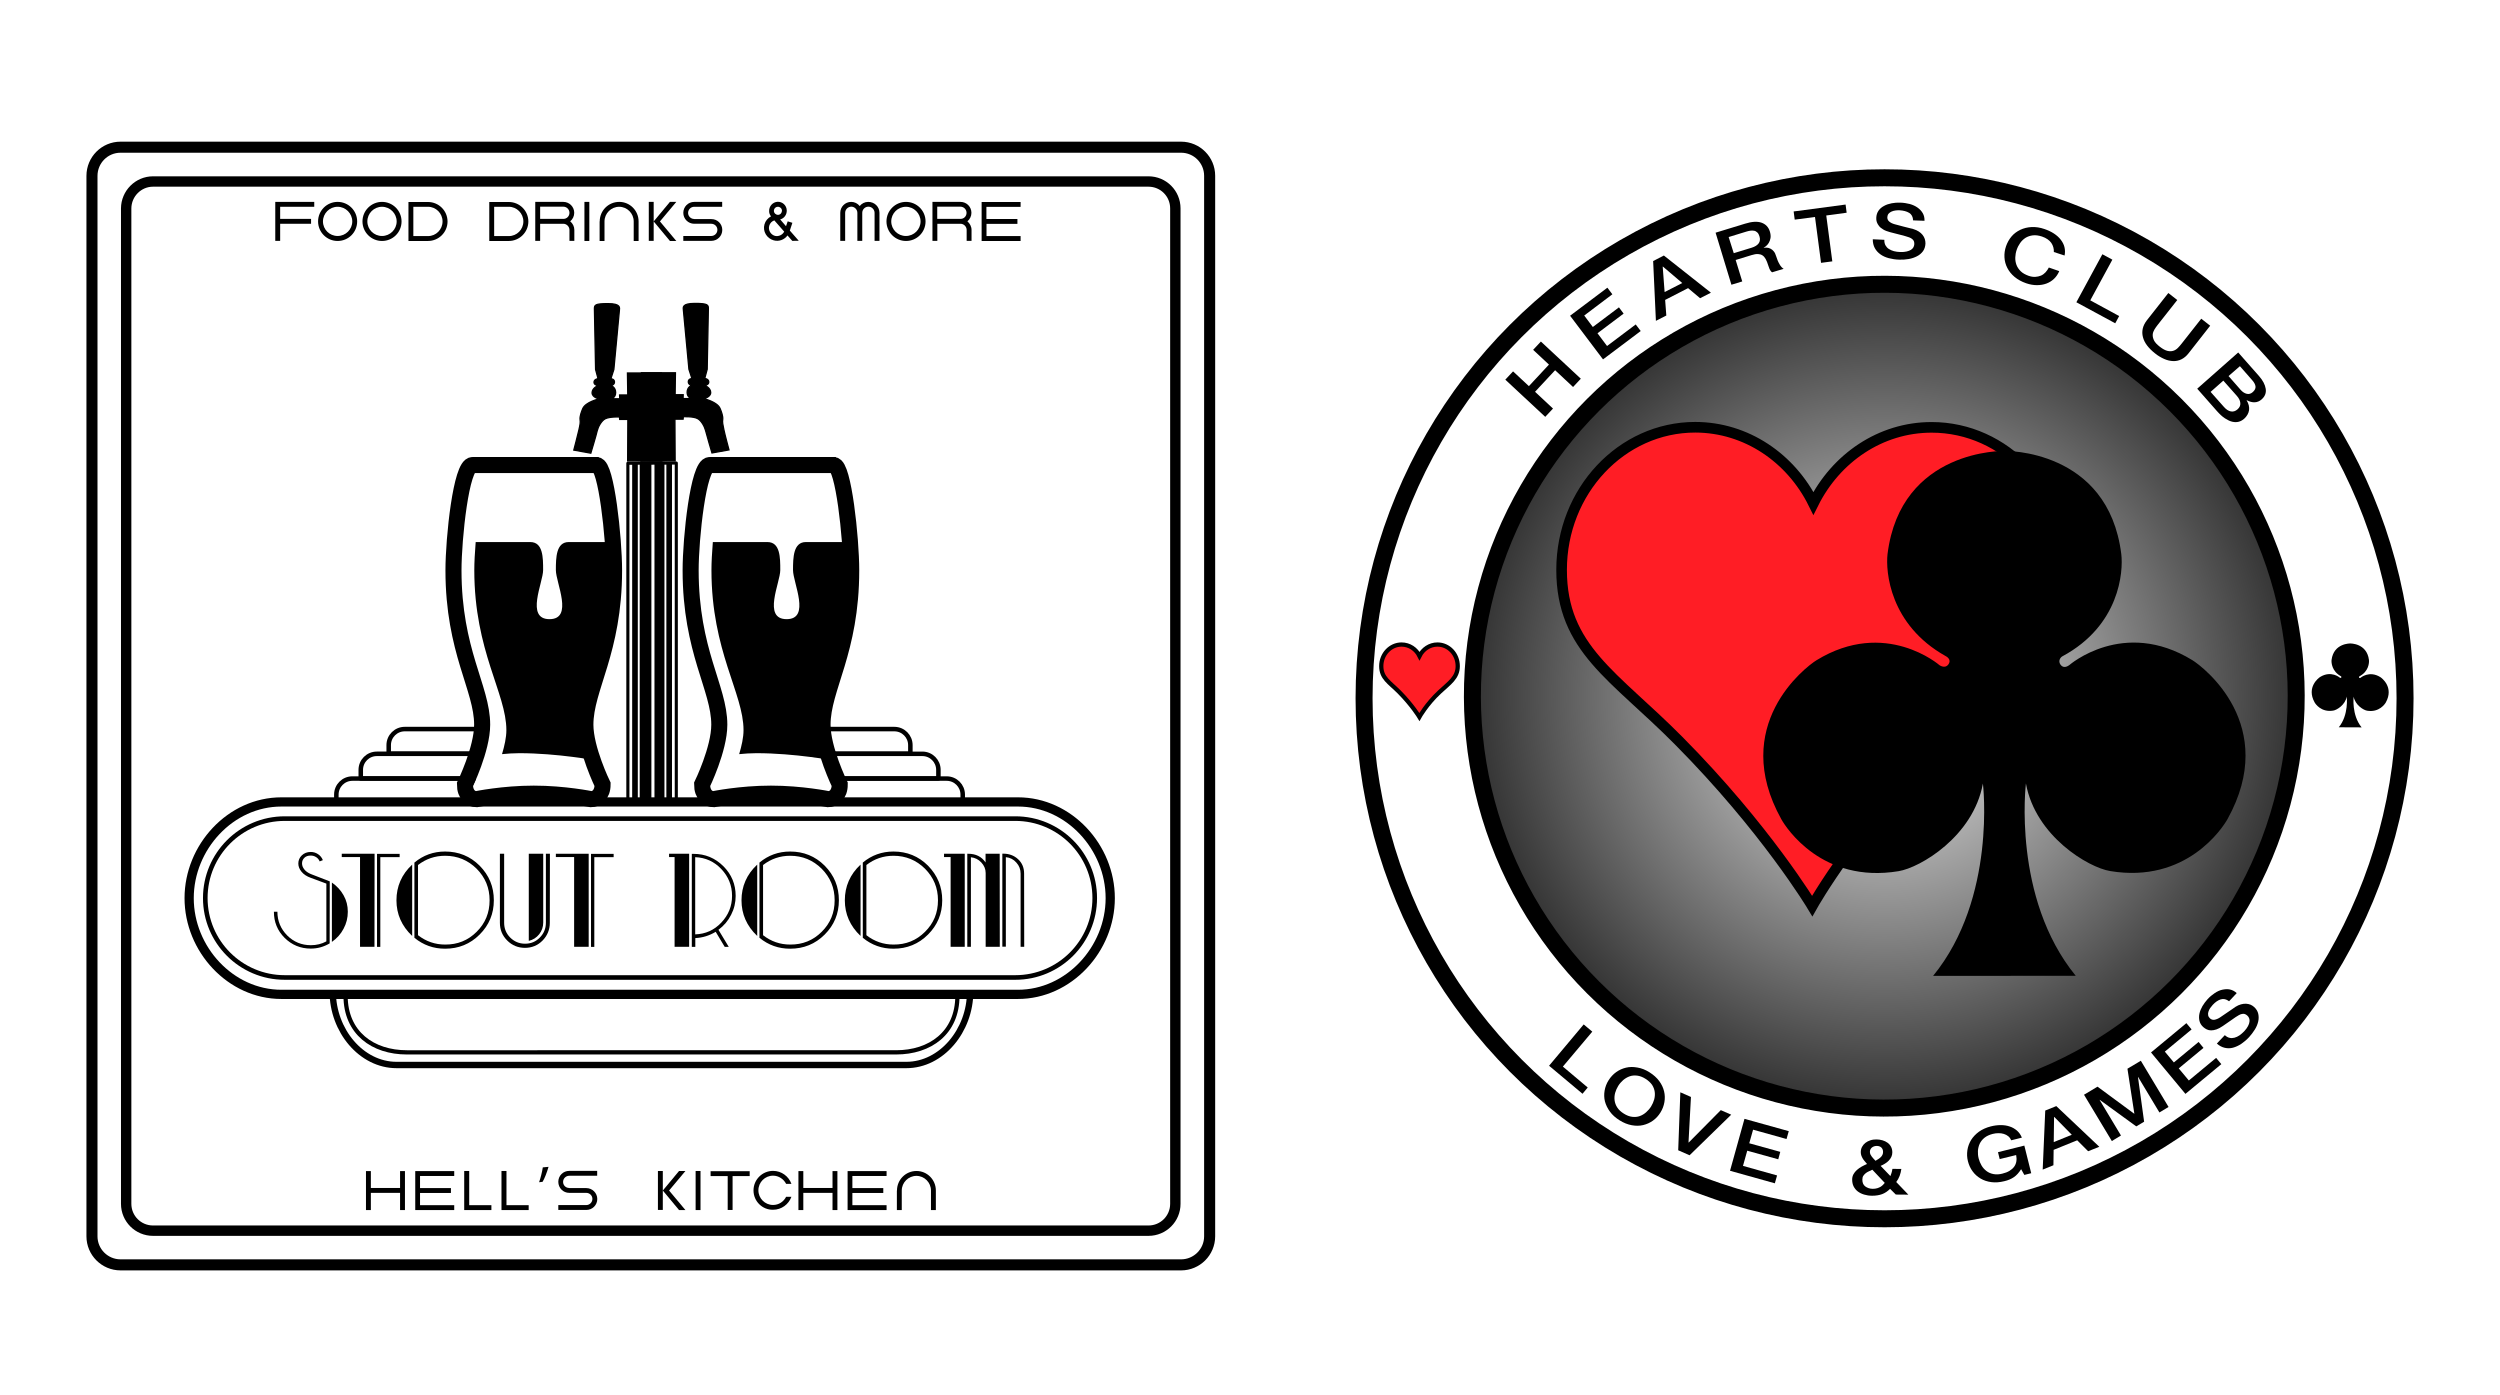 <?xml version="1.0" encoding="UTF-8"?>
<!-- Generator: Adobe Illustrator 28.1.0, SVG Export Plug-In . SVG Version: 6.00 Build 0)  -->
<svg xmlns="http://www.w3.org/2000/svg" xmlns:xlink="http://www.w3.org/1999/xlink" version="1.1" id="Layer_1" x="0px" y="0px" viewBox="0 0 2354 1314" style="enable-background:new 0 0 2354 1314;" xml:space="preserve">
<style type="text/css">
	.st0{fill:#FFFFFF;}
	.st1{fill:#FFFFFF;stroke:#000000;stroke-width:10.41;stroke-miterlimit:10;}
	.st2{fill:#FFFFFF;stroke:#000000;stroke-width:9.77;stroke-miterlimit:10;}
	.st3{fill:#FFFFFF;stroke:#000000;stroke-width:6;stroke-miterlimit:10;}
	.st4{fill:#FFFFFF;stroke:#000000;stroke-width:4;stroke-miterlimit:10;}
	.st5{fill:#FFFFFF;stroke:#000000;stroke-width:8.68;stroke-miterlimit:10;}
	.st6{fill:none;stroke:#000000;stroke-width:4.34;stroke-miterlimit:10;}
	.st7{fill:none;}
	.st8{fill:none;stroke:#000000;stroke-width:15.12;stroke-miterlimit:10;}
	.st9{fill:none;stroke:#000000;stroke-width:2.93;stroke-linecap:round;stroke-linejoin:round;}
	.st10{stroke:#000000;stroke-width:2.3;stroke-linecap:round;stroke-linejoin:round;}
	.st11{fill:none;stroke:#000000;stroke-width:4.25;stroke-linecap:round;stroke-linejoin:round;}
	.st12{fill-rule:evenodd;clip-rule:evenodd;stroke:#000000;stroke-width:1.23;stroke-miterlimit:10;}
	.st13{fill:none;stroke:#000000;stroke-width:16;}
	.st14{fill:url(#SVGID_1_);}
	.st15{fill:none;stroke:#000000;stroke-width:16;stroke-miterlimit:10;}
	.st16{fill:#FF1D25;stroke:#000000;stroke-width:10;stroke-miterlimit:10;}
	.st17{fill:#FF1D25;stroke:#000000;stroke-width:4;stroke-miterlimit:10;}
</style>
<g id="BG">
	<rect class="st0" width="2354" height="1314"></rect>
</g>
<g id="Layer_1_00000022550661221225046740000017727021699842801036_">
	<path class="st1" d="M113.5,138.6h998.6c14.9,0,26.9,12.1,26.9,26.9v998.6c0,14.9-12.1,26.9-26.9,26.9H113.5   c-14.9,0-26.9-12.1-26.9-26.9V165.6C86.6,150.7,98.6,138.6,113.5,138.6z"></path>
	<path class="st2" d="M144.1,170.9h937.3c14,0,25.3,11.3,25.3,25.3v937.3c0,14-11.3,25.3-25.3,25.3H144.1c-14,0-25.3-11.3-25.3-25.3   V196.2C118.9,182.3,130.2,170.9,144.1,170.9z"></path>
</g>
<g id="Title_copy">
	<g>
		<path d="M451.1,967.1v15.2h-3.8v-15.2c0-6.3-5.1-11.4-11.4-11.4s-11.4,5.1-11.4,11.4v15.2h-3.8v-15.2h0.1    c0-8.4,6.8-15.2,15.2-15.2S451.1,958.7,451.1,967.1L451.1,967.1z"></path>
		<path d="M486.9,982.3h-30.4v-30.4h30.4v3.8h-26.6v9.4h24.1v3.8h-24.1v9.5h26.6L486.9,982.3L486.9,982.3z"></path>
		<path d="M519.9,951.9h3.8l-5.5,30.4H514l-5.6-26.5l-5.5,26.5h-4.1l-5.6-30.4h3.8l3.9,21.3l4.9-21.3h5.1l5.1,21.4L519.9,951.9    L519.9,951.9z"></path>
		<path d="M571.7,951.9h5l-13.3,15.9v14.5h-3.8v-14.5l-13.3-15.9h5l10.2,12.2L571.7,951.9L571.7,951.9z"></path>
		<path d="M576.3,967.1c0-8.4,6.8-15.2,15.2-15.2c8.3,0,15.2,6.8,15.2,15.2s-6.8,15.2-15.2,15.2S576.3,975.5,576.3,967.1z     M580.1,967.1c0,6.2,5.1,11.4,11.4,11.4s11.4-5.1,11.4-11.4s-5.1-11.4-11.4-11.4S580.1,960.8,580.1,967.1z"></path>
		<path d="M642.5,973.7v8.6h-3.8v-8.6c0-2.6-2.1-4.8-4.8-4.8h-18v13.3h-3.8v-30.4h21.8c4.7,0,8.6,3.8,8.6,8.6c0,2.6-1.2,5.1-3.1,6.6    C641.2,968.7,642.5,971.1,642.5,973.7L642.5,973.7z M638.7,960.5c0-2.7-2.1-4.8-4.8-4.8h-18v9.5h18    C636.5,965.2,638.7,963.1,638.7,960.5z"></path>
		<path d="M652.9,951.9v30.4h-3.8v-30.4H652.9z M652.9,967.1l12.7-15.2h5l-12.7,15.2l12.7,15.2h-5L652.9,967.1z"></path>
		<path d="M693.2,967.1c0-8.4,6.8-15.2,15.2-15.2c6.6,0,12.2,4.2,14.3,10.1h-4.1c-1.9-3.7-5.8-6.3-10.2-6.3    c-6.3,0-11.4,5.1-11.4,11.4s5.1,11.4,11.4,11.4c4.4,0,8.3-2.6,10.2-6.3h4.1c-2.1,5.9-7.7,10.1-14.3,10.1    C700,982.2,693.2,975.5,693.2,967.1z"></path>
		<path d="M728.1,951.9h3.8v30.4h-3.8V951.9z"></path>
		<path d="M737.4,952.1h30.4v3.8h-13.3v26.4h-3.8v-26.4h-13.3L737.4,952.1L737.4,952.1z"></path>
		<path d="M796.1,951.9h5l-13.3,15.9v14.5h-3.8v-14.5l-13.3-15.9h5l10.2,12.2L796.1,951.9L796.1,951.9z"></path>
	</g>
	<path id="BannerRim" class="st3" d="M913.5,933.7c0,36.6-26.9,69.1-60.1,69.1h-480c-33.2,0-60.1-32.5-60.1-69.1"></path>
	<path id="BannerRim-2" class="st4" d="M901.5,937.6c0,35.1-25.8,53.3-57.7,53.3H383.1c-31.9,0-57.7-18.2-57.7-53.3"></path>
</g>
<g id="Title">
	<path id="BannerRim-3" class="st5" d="M958.4,936.3H265c-48,0-86.9-42.6-86.9-90.6s38.9-90.6,86.9-90.6h693.5   c48,0,86.9,42.6,86.9,90.6S1006.4,936.3,958.4,936.3z"></path>
	<path id="Banner" class="st6" d="M956,920.4H268.1c-41.3,0-74.8-33.5-74.8-74.8s33.5-74.8,74.8-74.8H956   c41.3,0,74.8,33.5,74.8,74.8S997.3,920.4,956,920.4z"></path>
	<g>
		<path d="M310.4,888.3c-5.6,3.3-11.5,4.9-17.8,4.9c-9.6,0-17.8-3.4-24.6-10.1c-6.8-6.8-10.1-15-10.1-24.6h3.3    c0,8.7,3.1,16.1,9.2,22.3c6.1,6.1,13.6,9.2,22.3,9.2c5.4,0,10.2-1.2,14.6-3.6V832l-14.6-5.4c-3.9-1.4-6.8-3.3-8.8-5.8    c-2-2.4-3-5-3-7.7c0-3,1.1-5.6,3.3-7.7c2.2-2.1,5-3.2,8.4-3.2c2.5,0,4.8,0.7,6.9,2.1c2.1,1.4,3.6,3.3,4.5,5.6l-3,1.2    c-0.7-1.7-1.8-3.1-3.3-4c-1.5-1-3.2-1.5-5.1-1.5c-2.6,0-4.6,0.7-6,2.1c-1.4,1.4-2.2,3.1-2.2,5.2c0,2.1,0.7,3.9,2.2,5.8    c1.4,1.8,3.5,3.2,6.1,4.3l17.8,6.9L310.4,888.3L310.4,888.3z M327.5,858.5c0,5.7-1.3,11-4,16c-2.6,5-6.3,9.1-11,12.4V831    c4.7,3.3,8.4,7.3,11,12C326.2,847.7,327.5,852.9,327.5,858.5z"></path>
		<path d="M352.6,891.5H339v-84.5h-17.2v-3.1h30.9L352.6,891.5L352.6,891.5z M376.3,807.1h-18.2v84.5h-3.1v-87.6h21.3L376.3,807.1    L376.3,807.1z"></path>
		<path d="M388.1,881.3c-9.9-9.4-14.8-20.6-14.8-33.6s4.9-24.4,14.8-33.6V881.3L388.1,881.3z M465,847.7c0,12.7-4.5,23.4-13.4,32.3    c-8.9,8.9-19.8,13.3-32.5,13.3c-10.9,0-20.5-3.4-28.9-10.3v-70.8c8.3-6.9,17.9-10.4,28.9-10.4c12.7,0,23.6,4.4,32.5,13.3    C460.6,824.2,465,835,465,847.7L465,847.7z M448.8,877.4c8.2-8.1,12.2-18,12.2-29.7s-4.1-21.5-12.2-29.7    c-8.2-8.1-18.1-12.2-29.7-12.2c-9.5,0-18,2.9-25.5,8.7v66.1c7.6,5.9,16.1,8.8,25.5,8.8C430.8,889.5,440.7,885.5,448.8,877.4    L448.8,877.4z"></path>
		<path d="M517.7,868.9c0,6.5-2.3,12.1-6.8,16.7c-4.5,4.6-10.1,6.9-16.6,6.9c-6.5,0-12.1-2.3-16.7-6.9c-4.6-4.6-6.9-10.1-6.9-16.7    v-65h4v65c0,5.4,1.9,10.1,5.7,13.9c3.8,3.8,8.5,5.8,14,5.8c5.5,0,10.1-1.9,13.9-5.8c3.8-3.8,5.7-8.5,5.7-13.9v-65h3.8L517.7,868.9    L517.7,868.9z M511.5,868.7c0,4.1-1.3,7.8-3.8,11c-2.6,3.2-5.8,5.3-9.8,6.2v-82h13.6L511.5,868.7L511.5,868.7z"></path>
		<path d="M554.2,891.5h-13.6v-84.5h-17.2v-3.1h30.9V891.5z M577.8,807.1h-18.2v84.5h-3.1v-87.6h21.3L577.8,807.1L577.8,807.1z"></path>
		<path d="M648.9,891.5h-13.7v-84.5H630v-3.1h18.9L648.9,891.5L648.9,891.5z M692.7,843.6c0,6.3-1.4,12.2-4.3,17.8    c-2.8,5.6-6.8,10.3-11.9,14.1l9.7,16.1h-3.8l-8.5-14.2c-6,3.6-12.4,5.6-19.2,5.9v8.3h-3.3v-87.6h1.6c11,0,20.3,3.9,28.1,11.6    C688.8,823.3,692.7,832.6,692.7,843.6L692.7,843.6z M679.2,868.7c6.7-7.1,10.1-15.5,10.1-25.2s-3.4-18.1-10.1-25.2    c-6.7-7.1-14.9-10.8-24.6-11.2v72.7C664.3,879.5,672.5,875.8,679.2,868.7L679.2,868.7z"></path>
		<path d="M713,881.3c-9.9-9.4-14.8-20.6-14.8-33.6s4.9-24.4,14.8-33.6V881.3L713,881.3z M789.9,847.7c0,12.7-4.5,23.4-13.4,32.3    c-8.9,8.9-19.8,13.3-32.5,13.3c-10.9,0-20.5-3.4-28.9-10.3v-70.8c8.3-6.9,17.9-10.4,28.9-10.4c12.7,0,23.6,4.4,32.5,13.3    C785.5,824.2,789.9,835,789.9,847.7L789.9,847.7z M773.7,877.4c8.2-8.1,12.2-18,12.2-29.7s-4.1-21.5-12.2-29.7    c-8.2-8.1-18.1-12.2-29.7-12.2c-9.5,0-18,2.9-25.5,8.7v66.1c7.6,5.9,16.1,8.8,25.5,8.8C755.7,889.5,765.6,885.5,773.7,877.4    L773.7,877.4z"></path>
		<path d="M810.3,881.3c-9.9-9.4-14.8-20.6-14.8-33.6s4.9-24.4,14.8-33.6V881.3L810.3,881.3z M887.2,847.7    c0,12.7-4.5,23.4-13.4,32.3c-8.9,8.9-19.8,13.3-32.5,13.3c-10.9,0-20.5-3.4-28.9-10.3v-70.8c8.3-6.9,17.9-10.4,28.9-10.4    c12.7,0,23.6,4.4,32.5,13.3C882.7,824.2,887.2,835,887.2,847.7L887.2,847.7z M871,877.4c8.2-8.1,12.2-18,12.2-29.7    s-4.1-21.5-12.2-29.7c-8.2-8.1-18.1-12.2-29.7-12.2c-9.5,0-18,2.9-25.5,8.7v66.1c7.6,5.9,16.1,8.8,25.5,8.8    C853,889.5,862.9,885.5,871,877.4L871,877.4z"></path>
		<path d="M908.4,891.5h-13.3v-84.5h-6.2v-3.1h19.5L908.4,891.5L908.4,891.5z M941.4,891.5h-13.3V822c0-3.7-1.4-7-4.1-9.9    c-2.7-2.9-6-4.5-9.8-4.9v84.3h-3.4v-87.6h0.8c7.2,0,12.7,2.7,16.4,8.2v-8.2h13.3L941.4,891.5L941.4,891.5z M964.4,891.5h-3.4    v-68.9c0-4-1.3-7.4-4-10.4c-2.6-3-5.9-4.7-9.9-5.1v84.3h-3.3v-87.6h0.8c5.5,0,10.2,1.7,14,5.2c3.8,3.5,5.7,8,5.7,13.5L964.4,891.5    L964.4,891.5z"></path>
	</g>
</g>
<g id="Layer_9_copy">
	<rect x="580.6" y="288.1" class="st7" width="397.6" height="397.6"></rect>
	<path class="st8" d="M787.1,437.9H668.2c-10.6,0-17.9,68.6-17.9,99.1c0,76.4,27,110.7,27,145.4c0,23-16.2,56.2-16.2,56.2   c0,10.1,6,13.9,10.8,13.9c0,0,25.3-5.2,54-5.2s54,5.2,54,5.2c4.8,0,10.8-3.9,10.8-13.9c0,0-16.2-33.2-16.2-56.2   c0-34.7,27-69,27-145.4c0-30.4-7.4-99-16.2-99L787.1,437.9L787.1,437.9z"></path>
	<path d="M807.2,536.9c0-7.2-0.5-16.5-1.3-26.5h-47.1c-11.8,0-12.1,14.5-12.1,26.4s16.9,46.2-6,46.2c-23,0-6-34.5-6-46.2   s0-26.4-12.1-26.4h-51.4c-0.8,10-1.3,19.3-1.3,26.5c0,76.4,30.2,115.8,30.2,150.6c0,7-1.8,14.9-4.1,22.6c5.1-0.5,10.5-0.9,16.2-0.9   c36.3,0,72.7,6.9,72.7,6.9c-4.1-10.6-7.9-23.3-7.9-33.8C776.9,647.6,807.2,613.3,807.2,536.9L807.2,536.9z"></path>
</g>
<g id="Layer_9_copy_2">
	<rect x="578.2" y="357.6" class="st7" width="314.5" height="314.5"></rect>
	<path class="st8" d="M563.8,437.9H444.9c-10.6,0-17.9,68.6-17.9,99.1c0,76.4,27,110.7,27,145.4c0,23-16.2,56.2-16.2,56.2   c0,10.1,6,13.9,10.8,13.9c0,0,25.3-5.2,54-5.2c28.7,0,54,5.2,54,5.2c4.8,0,10.8-3.9,10.8-13.9c0,0-16.2-33.2-16.2-56.2   c0-34.7,27-69,27-145.4c0-30.4-7.4-99-16.2-99L563.8,437.9L563.8,437.9z"></path>
	<path d="M583.9,536.9c0-7.2-0.5-16.5-1.3-26.5h-47.1c-11.8,0-12.1,14.5-12.1,26.4s16.9,46.2-6,46.2s-6-34.5-6-46.2   s0-26.4-12.1-26.4h-51.4c-0.8,10-1.3,19.3-1.3,26.5c0,76.4,30.2,115.8,30.2,150.6c0,7-1.8,14.9-4.1,22.6c5.1-0.5,10.5-0.9,16.2-0.9   c36.3,0,72.7,6.9,72.7,6.9c-4.1-10.6-7.9-23.3-7.9-33.8C553.6,647.6,583.9,613.3,583.9,536.9L583.9,536.9z"></path>
</g>
<g id="Building_copy_2">
	<g>
		<polygon class="st9" points="591.2,436.2 591.2,756.2 636.8,756.2 636.8,436   "></polygon>
		<rect x="596.4" y="436.9" class="st10" width="3" height="318.2"></rect>
		<rect x="603.5" y="436.9" class="st10" width="8.7" height="318.2"></rect>
		<rect x="617.4" y="436.9" class="st10" width="7.1" height="318.2"></rect>
		<rect x="628.6" y="436.9" class="st10" width="3" height="318.2"></rect>
	</g>
	<path class="st11" d="M331.8,733.1c-8.3,0-15.1,6.7-15.1,15.1v8.1h118.9l10.4-23.2H331.8z"></path>
	<path class="st11" d="M786.7,733.1l0.9,23.2h118.9v-8.1c0-8.3-6.7-15.1-15.1-15.1H786.7z"></path>
	<path class="st11" d="M354.8,709.8c-8.3,0-15.1,6.7-15.1,15.1v8.1h106.3v-23.2H354.8z"></path>
	<path class="st11" d="M781.5,709.8l7.8,23.2h94.3v-8.1c0-8.3-6.7-15.1-15.1-15.1H781.5z"></path>
	<path class="st11" d="M381.1,686.5c-8.3,0-15.1,6.7-15.1,15.1v8.1h81.7l6.9-23.2L381.1,686.5L381.1,686.5z"></path>
	<path class="st11" d="M776.3,686.5l5.2,23.2h75.7v-8.1c0-8.3-6.7-15.1-15.1-15.1L776.3,686.5L776.3,686.5z"></path>
	<g>
		<path class="st12" d="M623.4,351.2h-32.6l0.3,20.7h-7.7l0.1,3.6h-8c0,0,4.2-0.8,4.2-5.9c0-5-4.3-6.6-4.3-6.6s3.2-0.5,3.2-3.3    c0-2.9-3.4-3.1-3.4-3.1l2.8-8.7c0,0,5-53.1,5.2-55.6c0.2-2.5,1.6-6.4-10.8-6.4s-12.7,1.4-12.7,5c0,3.5,1.1,57,1.1,57l2.3,8.6    c0,0-3.8,0.6-3.8,3.4s3.8,3.1,3.8,3.1s-5.6,2.4-5.6,6.8s6.5,5.8,6.5,5.8s-12.6,2.9-15.3,9.2c-1.3,3-2.9,7.5-2.5,10.3    c0.4,2.8,0,4.8-1.1,9.7c-1.1,4.9-4.8,19-4.8,19l16,2.9c0,0,5.2-17.2,6-21c0.9-3.8,4-9.6,7.6-11.4c4.2-2.1,13.4-1.7,13.4-1.7    l0.2,2.3h7.7L591,434l32.8,0.2"></path>
		<path class="st12" d="M602.9,434.2l32.8-0.2l-0.2-39.3h7.7l0.2-2.3c0,0,9.2-0.5,13.4,1.7c3.6,1.8,6.7,7.7,7.6,11.4    c0.9,3.8,6,21,6,21l16-2.9c0,0-3.8-14.1-4.8-19s-1.5-6.9-1.1-9.7c0.4-2.8-1.2-7.3-2.5-10.3c-2.7-6.3-15.3-9.2-15.3-9.2    s6.5-1.4,6.5-5.8s-5.6-6.8-5.6-6.8s3.8-0.2,3.8-3.1s-3.8-3.4-3.8-3.4l2.3-8.6c0,0,1.1-53.5,1.1-57c0-3.5-0.3-5-12.7-5    c-12.4,0-11,3.9-10.8,6.4c0.2,2.5,5.2,55.6,5.2,55.6l2.8,8.7c0,0-3.4,0.2-3.4,3.1s3.2,3.3,3.2,3.3s-4.3,1.6-4.3,6.6    c0,5,4.2,5.9,4.2,5.9h-8l0.1-3.6h-7.6l0.3-20.7h-32.6"></path>
	</g>
</g>
<g id="Layer_15">
	<g>
		<path d="M263.8,194.7v11.4h29.1v4.6h-29.1v16.1h-4.6v-36.7h36.7v4.6L263.8,194.7L263.8,194.7z"></path>
		<path d="M299.5,208.5c0-10.2,8.3-18.4,18.4-18.4s18.4,8.2,18.4,18.4s-8.2,18.4-18.4,18.4S299.5,218.6,299.5,208.5L299.5,208.5z     M304.1,208.5c0,7.6,6.2,13.7,13.8,13.7c7.6,0,13.8-6.2,13.8-13.7s-6.2-13.8-13.8-13.8C310.3,194.7,304.1,200.9,304.1,208.5z"></path>
		<path d="M341.3,208.5c0-10.2,8.3-18.4,18.4-18.4c10.1,0,18.4,8.2,18.4,18.4s-8.2,18.4-18.4,18.4    C349.5,226.9,341.3,218.6,341.3,208.5L341.3,208.5z M345.9,208.5c0,7.6,6.2,13.7,13.8,13.7c7.6,0,13.8-6.2,13.8-13.7    s-6.2-13.8-13.8-13.8C352.1,194.7,345.9,200.9,345.9,208.5z"></path>
		<path d="M403,226.9h-18.4v-36.7H403c10.1,0,18.4,8.2,18.4,18.4C421.4,218.6,413.2,226.9,403,226.9z M389.2,222.3H403    c7.6,0,13.7-6.2,13.7-13.8s-6.2-13.8-13.7-13.8h-13.8V222.3z"></path>
		<path d="M479.1,226.9h-18.4v-36.7h18.4c10.1,0,18.4,8.2,18.4,18.4C497.5,218.6,489.2,226.9,479.1,226.9z M465.3,222.3h13.8    c7.6,0,13.7-6.2,13.7-13.8s-6.2-13.8-13.7-13.8h-13.8V222.3z"></path>
		<path d="M540.8,216.5v10.3h-4.6v-10.3c0-3.1-2.6-5.8-5.8-5.8h-21.8v16.1H504v-36.7h26.4c5.7,0,10.3,4.6,10.3,10.3    c0,3.2-1.5,6.1-3.8,8C539.3,210.4,540.8,213.3,540.8,216.5L540.8,216.5z M536.2,200.4c0-3.2-2.6-5.8-5.8-5.8h-21.8v11.5h21.8    C533.6,206.2,536.2,203.6,536.2,200.4z"></path>
		<path d="M550.3,190.1h4.6v36.8h-4.6V190.1z"></path>
		<path d="M601.3,208.5v18.4h-4.6v-18.4c0-7.6-6.2-13.8-13.7-13.8s-13.8,6.2-13.8,13.8v18.4h-4.6v-18.4h0.1    c0-10.2,8.2-18.4,18.4-18.4C593.1,190.1,601.3,198.3,601.3,208.5L601.3,208.5z"></path>
		<path d="M615.5,190.1v36.7h-4.6v-36.7L615.5,190.1L615.5,190.1z M615.5,208.5l15.3-18.4h6l-15.4,18.4l15.4,18.4h-6L615.5,208.5    L615.5,208.5z"></path>
		<path d="M680.1,216.5c0,5.7-4.6,10.3-10.4,10.3h-26.3v-4.6h26.3c3.2,0,5.8-2.6,5.8-5.8s-2.6-5.7-5.8-5.7h-16    c-5.7,0-10.3-4.6-10.3-10.3s4.6-10.3,10.3-10.3H680v4.6h-26.3c-3.2,0-5.8,2.6-5.8,5.8c0,3.1,2.6,5.7,5.8,5.7v0.1h16    C675.5,206.2,680.1,210.8,680.1,216.5L680.1,216.5z"></path>
		<path d="M746,226.8l-4.5-5.1c-2.9,4-8,6-13,4.6c-6.6-1.8-10.5-8.6-8.7-15c0.9-3.3,3.2-6,6.2-7.6c-1.1-1.3-1.8-2.9-1.8-4.8    c-0.2-4.6,3.3-8.6,7.9-8.9c4.6-0.2,8.5,3.3,8.7,8c0.2,4.1-2.5,7.7-6.2,8.6l5.5,6.4l1.6-4.6l4.4,1.4l-2.4,7.3l8.4,9.6L746,226.8    L746,226.8z M738.4,218.1l-9.3-10.6c-2.3,0.8-4.1,2.6-4.8,5.1c-1.1,4.1,1.3,8.3,5.4,9.5C733.2,222.9,736.8,221.2,738.4,218.1    L738.4,218.1z M728.7,198.7c0.1,2.1,2,3.7,4,3.6c2.1-0.1,3.6-1.9,3.6-4c-0.1-2.1-1.9-3.7-4-3.6    C730.2,194.8,728.6,196.6,728.7,198.7L728.7,198.7z"></path>
		<path d="M828.1,200.4v26.4h-4.6v-26.4c0-3.1-2.6-5.8-5.8-5.8s-5.8,2.6-5.8,5.8v26.4h-4.6v-26.4c0-3.1-2.6-5.8-5.7-5.8    c-3.1,0-5.8,2.6-5.8,5.8v26.4h-4.6v-26.4c0-5.7,4.6-10.3,10.3-10.3c3.2,0,6.1,1.5,8,3.9c1.9-2.4,4.8-3.9,8-3.9    C823.5,190.1,828.1,194.7,828.1,200.4L828.1,200.4z"></path>
		<path d="M834.7,208.5c0-10.2,8.3-18.4,18.4-18.4s18.4,8.2,18.4,18.4s-8.2,18.4-18.4,18.4C842.9,226.9,834.7,218.6,834.7,208.5    L834.7,208.5z M839.2,208.5c0,7.6,6.2,13.7,13.8,13.7s13.8-6.2,13.8-13.7s-6.2-13.8-13.8-13.8S839.2,200.9,839.2,208.5z"></path>
		<path d="M914.8,216.5v10.3h-4.6v-10.3c0-3.1-2.6-5.8-5.8-5.8h-21.8v16.1h-4.6v-36.7h26.4c5.7,0,10.3,4.6,10.3,10.3    c0,3.2-1.5,6.1-3.8,8C913.2,210.4,914.8,213.3,914.8,216.5L914.8,216.5z M910.1,200.4c0-3.2-2.6-5.8-5.8-5.8h-21.8v11.5h21.8    C907.6,206.2,910.1,203.6,910.1,200.4z"></path>
		<path d="M961,226.9h-36.7v-36.7H961v4.6h-32.2v11.4H958v4.6h-29.1v11.5H961L961,226.9L961,226.9z"></path>
	</g>
</g>
<g id="Layer_16">
	<g>
		<path d="M349.2,1139.4h-4.6v-36.7h4.6v15.9h27.5v-15.9h4.6v36.7h-4.6v-16.2h-27.5V1139.4z"></path>
		<path d="M427.7,1139.4h-36.7v-36.7h36.7v4.6h-32.2v11.4h29.1v4.6h-29.1v11.5h32.2V1139.4L427.7,1139.4z"></path>
		<path d="M441.8,1102.6v32.2h20.9v4.6h-25.6v-36.8H441.8L441.8,1102.6z"></path>
		<path d="M476.9,1102.6v32.2h20.9v4.6h-25.6v-36.8H476.9L476.9,1102.6z"></path>
		<path d="M516.5,1098.7c-1.4,5-3.9,11.4-5.6,14.1l-3.3,0.4c1.3-3.5,2.9-9.7,3.5-14L516.5,1098.7L516.5,1098.7z"></path>
		<path d="M562.4,1129c0,5.7-4.6,10.3-10.4,10.3h-26.3v-4.6h26.3c3.2,0,5.8-2.6,5.8-5.8s-2.6-5.7-5.8-5.7h-16    c-5.7,0-10.3-4.6-10.3-10.4s4.6-10.3,10.3-10.3h26.3v4.6H536c-3.2,0-5.8,2.6-5.8,5.8s2.6,5.7,5.8,5.7v0.1h16    C557.7,1118.7,562.4,1123.3,562.4,1129L562.4,1129z"></path>
		<path d="M624.1,1102.6v36.7h-4.6v-36.7H624.1z M624.1,1121l15.3-18.4h6L630,1121l15.4,18.4h-6L624.1,1121z"></path>
		<path d="M655,1102.6h4.6v36.8H655V1102.6z"></path>
		<path d="M669.1,1102.8h36.8v4.6h-16.1v31.9h-4.6v-31.9h-16.1L669.1,1102.8L669.1,1102.8z"></path>
		<path d="M709.5,1120.9c0-10.2,8.3-18.4,18.4-18.4c8,0,14.7,5.1,17.3,12.2h-5c-2.3-4.5-7-7.7-12.3-7.7c-7.6,0-13.8,6.2-13.8,13.8    s6.2,13.8,13.8,13.8c5.4,0,10-3.1,12.3-7.7h5c-2.6,7.1-9.3,12.2-17.3,12.2C717.8,1139.3,709.5,1131.1,709.5,1120.9z"></path>
		<path d="M756.4,1139.4h-4.6v-36.7h4.6v15.9h27.5v-15.9h4.6v36.7h-4.6v-16.2h-27.5V1139.4z"></path>
		<path d="M834.8,1139.4h-36.7v-36.7h36.7v4.6h-32.2v11.4h29.1v4.6h-29.1v11.5h32.2L834.8,1139.4L834.8,1139.4z"></path>
		<path d="M881.2,1121v18.4h-4.6V1121c0-7.6-6.2-13.8-13.7-13.8s-13.8,6.2-13.8,13.8v18.4h-4.6V1121h0.1c0-10.2,8.2-18.4,18.4-18.4    C873,1102.6,881.2,1110.8,881.2,1121L881.2,1121z"></path>
	</g>
</g>
<g id="Layer_13">
	<g>
		<circle class="st0" cx="1774.5" cy="657.5" r="490.1"></circle>
		<circle class="st13" cx="1774.5" cy="657.5" r="490.1"></circle>
	</g>
	<g>
		
			<radialGradient id="SVGID_1_" cx="1774.513" cy="658.625" r="387.9" gradientTransform="matrix(1 0 0 -1 -1.114885e-03 1314.001)" gradientUnits="userSpaceOnUse">
			<stop offset="0" style="stop-color:#F2F2F2"></stop>
			<stop offset="1" style="stop-color:#333333"></stop>
		</radialGradient>
		<circle class="st14" cx="1774.5" cy="655.4" r="387.9"></circle>
		
			<ellipse transform="matrix(0.707 -0.707 0.707 0.707 56.322 1446.724)" class="st15" cx="1774.5" cy="655.4" rx="387.9" ry="387.9"></ellipse>
	</g>
	<g>
		<path d="M1491.2,964.6l8.1,6.8l-27.7,32.9l23.4,19.7l-4.9,5.9l-31.5-26.4L1491.2,964.6L1491.2,964.6z"></path>
		<path d="M1553.2,1009.7c3.8,2.4,6.8,5.1,9.1,8.2s3.8,6.3,4.6,9.7c0.8,3.3,0.9,6.7,0.3,10.2c-0.6,3.4-1.8,6.7-3.7,9.7    c-1.9,3.1-4.3,5.7-7.1,7.7s-5.9,3.4-9.3,4.2s-6.9,0.8-10.7,0.1s-7.6-2.2-11.4-4.6c-3.8-2.4-6.9-5.1-9.1-8.2    c-2.3-3.1-3.8-6.3-4.7-9.6c-0.8-3.3-0.9-6.7-0.3-10.2c0.6-3.4,1.8-6.7,3.8-9.8c1.9-3,4.3-5.6,7.1-7.6c2.8-2,5.9-3.4,9.3-4.2    s6.9-0.8,10.7-0.1C1545.6,1005.8,1549.4,1007.3,1553.2,1009.7L1553.2,1009.7z M1549.4,1015.8c-2.7-1.7-5.3-2.7-7.9-3    s-4.9-0.1-7.1,0.7s-4.2,2-6,3.5c-1.8,1.6-3.4,3.4-4.7,5.5c-1.3,2.1-2.2,4.2-2.9,6.6c-0.6,2.3-0.8,4.7-0.5,7    c0.3,2.3,1.1,4.6,2.5,6.7c1.4,2.2,3.5,4.1,6.2,5.8c2.7,1.7,5.3,2.7,7.9,3c2.6,0.3,4.9,0.1,7.1-0.7c2.2-0.8,4.2-2,6-3.6    c1.8-1.6,3.4-3.4,4.7-5.5c1.3-2.1,2.2-4.2,2.9-6.6c0.6-2.3,0.8-4.7,0.5-7c-0.3-2.3-1.1-4.5-2.5-6.7    C1554.2,1019.5,1552.1,1017.5,1549.4,1015.8z"></path>
		<path d="M1582.2,1028.5l10,4.4l-2.3,42.8l0.2,0.1l30.2-30.5l9.8,4.3l-39.2,38.2l-10.7-4.7L1582.2,1028.5L1582.2,1028.5z"></path>
		<path d="M1642.6,1053.5l41.7,11.6l-2.1,7.4l-31.5-8.8l-3.6,12.8l29.2,8.1l-1.9,7l-29.2-8.1l-4,14.3l32.1,9l-2.1,7.4l-42.2-11.8    L1642.6,1053.5L1642.6,1053.5z"></path>
		<path d="M1779.7,1119.4c-2.3,2.3-4.8,4-7.5,5c-2.7,1-5.9,1.5-9.4,1.5c-2.8,0-5.3-0.4-7.6-1.1s-4.3-1.7-6-3    c-1.7-1.3-2.9-2.9-3.9-4.8c-0.9-1.9-1.3-4-1.3-6.4c0-1.8,0.4-3.4,1.2-4.9c0.8-1.5,1.9-2.8,3.2-4s2.8-2.2,4.5-3.2    c1.7-0.9,3.4-1.8,5.1-2.5c-0.8-0.9-1.5-1.7-2.2-2.6c-0.7-0.8-1.4-1.7-1.9-2.6s-1-1.9-1.3-2.8s-0.5-2-0.5-3.1c0-1.8,0.4-3.5,1.2-5    c0.8-1.5,1.8-2.7,3.2-3.8s2.9-1.8,4.7-2.4c1.8-0.6,3.7-0.8,5.7-0.8c1.9,0,3.8,0.3,5.6,0.8s3.4,1.3,4.8,2.3s2.5,2.3,3.3,3.8    c0.8,1.5,1.2,3.3,1.2,5.3c0,1.5-0.3,2.9-0.9,4.2s-1.4,2.4-2.4,3.5c-1,1.1-2.2,2-3.5,2.8c-1.3,0.8-2.7,1.6-4.2,2.2l9.2,9.6    c0.3-0.8,0.7-1.7,1-2.8c0.3-1,0.7-2.4,0.9-4l8.4,0.1c-0.3,2.2-0.8,4.4-1.6,6.5s-1.9,4.1-3.2,5.8l11.4,11.9l-11.8-0.1    L1779.7,1119.4L1779.7,1119.4z M1763,1101.4c-0.9,0.5-1.9,0.9-3,1.4s-2.1,1-3,1.7s-1.7,1.5-2.4,2.5s-1,2.2-1,3.8    c0,2.7,0.8,4.9,2.7,6.3s4.1,2.2,6.9,2.3c1.7,0,3.2-0.2,4.5-0.6s2.3-0.9,3.2-1.4c0.9-0.6,1.6-1.2,2.2-1.8c0.6-0.7,1.1-1.2,1.6-1.8    L1763,1101.4L1763,1101.4z M1767.2,1079c-1.8,0-3.3,0.5-4.6,1.5c-1.2,1-1.9,2.4-1.9,4.1c0,0.8,0.2,1.7,0.5,2.4    c0.4,0.7,0.8,1.4,1.3,2.1c0.5,0.7,1.1,1.4,1.7,2c0.6,0.7,1.2,1.3,1.8,1.9c0.9-0.5,1.8-1,2.6-1.6c0.8-0.5,1.6-1.1,2.3-1.8    s1.2-1.3,1.6-2.2c0.4-0.8,0.6-1.7,0.6-2.7c0-1.7-0.5-3.1-1.6-4.2C1770.5,1079.6,1769,1079,1767.2,1079L1767.2,1079z"></path>
		<path d="M1912.6,1104.7l-6.5,1.6l-3-5.4c-2.1,3.3-4.3,5.8-6.8,7.5s-5.5,3-9,3.8c-4.4,1.1-8.4,1.4-12.2,0.9    c-3.8-0.5-7.2-1.6-10.2-3.4c-3-1.8-5.5-4-7.5-6.8c-2.1-2.8-3.5-6-4.4-9.5c-0.9-3.5-1-6.9-0.5-10.4c0.5-3.4,1.7-6.6,3.5-9.6    c1.8-2.9,4.3-5.5,7.4-7.8c3.1-2.2,6.9-3.9,11.2-5c3.2-0.8,6.3-1.2,9.3-1.2c3,0,5.8,0.4,8.4,1.3c2.6,0.8,4.9,2.2,6.9,3.9    c2,1.8,3.5,3.9,4.6,6.6l-10,2.5c-0.7-1.5-1.6-2.8-2.8-3.8c-1.2-1-2.6-1.7-4.2-2.2c-1.6-0.5-3.2-0.7-5-0.7s-3.6,0.2-5.5,0.7    c-3.1,0.8-5.7,2-7.7,3.6s-3.5,3.5-4.5,5.6s-1.5,4.4-1.7,6.8c-0.1,2.4,0.1,4.8,0.7,7.1c0.6,2.3,1.5,4.6,2.7,6.6    c1.2,2.1,2.8,3.8,4.6,5.2s4,2.4,6.6,2.9s5.3,0.4,8.4-0.4c2.6-0.6,4.9-1.5,6.7-2.6s3.3-2.4,4.4-3.9c1.1-1.5,1.8-3.2,2.1-5.1    c0.3-1.9,0.2-3.8-0.2-5.9l-15.5,3.8l-1.6-6.5l24.8-6.2L1912.6,1104.7L1912.6,1104.7z"></path>
		<path d="M1925.8,1045.7l10.4-4.2l40.5,38.3l-10.5,4.2l-10.3-10.3l-22.2,9l-0.2,14.5l-10.1,4.1L1925.8,1045.7L1925.8,1045.7z     M1933.8,1075.4l17-6.9l-16.5-16.8l-0.2,0.1L1933.8,1075.4L1933.8,1075.4z"></path>
		<path d="M1962.3,1030.8l12.7-7.6l34.6,25.5l0.1-0.1l-6.5-42.3l12.6-7.5l26.1,43.5l-8.6,5.2l-20.1-33.5l-0.1,0.1l5.8,42.1l-7.4,4.4    l-34.4-25l-0.1,0.1l20.1,33.5l-8.6,5.2L1962.3,1030.8L1962.3,1030.8z"></path>
		<path d="M2025.4,991l33.3-27.6l4.9,5.9l-25.2,20.9l8.5,10.2l23.3-19.3l4.6,5.6l-23.3,19.3l9.5,11.4l25.7-21.3l4.9,5.9l-33.8,28    L2025.4,991L2025.4,991z"></path>
		<path d="M2094.9,974.7c1.4,1.3,2.9,2.2,4.4,2.5c1.5,0.4,3.1,0.3,4.7-0.1c1.6-0.4,3.2-1.2,4.7-2.2s3-2.4,4.5-3.9    c1.6-1.7,2.7-3.3,3.5-4.8c0.8-1.5,1.3-2.9,1.4-4.1c0.2-1.2,0.1-2.3-0.3-3.3s-0.9-1.8-1.6-2.4c-1.4-1.3-2.8-1.9-4.2-1.8    s-2.6,0.5-3.8,1.2c-1.9,1.1-4.1,2.5-6.4,4.2c-2.4,1.7-5.3,3.7-8.8,6.1c-2.2,1.5-4.2,2.6-6,3.2c-1.8,0.6-3.5,0.9-5,0.9    s-2.9-0.3-4.1-0.9c-1.2-0.6-2.3-1.3-3.3-2.2c-1.9-1.7-3.1-3.7-3.6-5.9c-0.5-2.2-0.5-4.5,0-6.8c0.5-2.4,1.5-4.7,2.8-7    c1.4-2.3,3-4.5,4.8-6.5c2.1-2.3,4.4-4.2,6.8-5.8s4.8-2.7,7.2-3.2s4.8-0.7,7.1-0.2s4.4,1.6,6.4,3.4l-7.2,7.7    c-2.6-2-5.2-2.6-7.8-1.8s-5.1,2.5-7.6,5.2c-0.8,0.9-1.6,1.9-2.4,3c-0.7,1.1-1.3,2.2-1.6,3.3c-0.4,1.1-0.5,2.2-0.3,3.3    c0.1,1.1,0.7,2.1,1.6,3c1.3,1.2,2.8,1.7,4.4,1.4s3.4-1,5.2-2.2c0.2-0.1,0.9-0.6,2.2-1.5s2.8-1.9,4.4-3c1.6-1.1,3.2-2.2,4.7-3.2    c1.5-1.1,2.6-1.8,3.3-2.3c1.7-1.1,3.4-1.8,5.1-2.3c1.6-0.5,3.2-0.6,4.8-0.6c1.5,0.1,2.9,0.4,4.2,0.9c1.3,0.6,2.4,1.3,3.4,2.2    c2.1,1.9,3.4,4.1,3.9,6.5c0.5,2.4,0.5,4.8-0.1,7.3c-0.6,2.5-1.6,5-3.2,7.5s-3.3,4.8-5.3,7c-2.3,2.5-4.8,4.6-7.4,6.4    c-2.6,1.7-5.2,2.9-7.8,3.6s-5.2,0.7-7.8,0.1c-2.6-0.6-5.1-1.9-7.4-4L2094.9,974.7L2094.9,974.7z"></path>
	</g>
	<g>
		<path d="M1417.4,357.5l7.3-7.8l14.9,13.9l18.9-20.3l-14.9-13.9l7.3-7.8l37.6,35l-7.3,7.8l-16.9-15.8l-18.9,20.3l16.9,15.8    l-7.3,7.8L1417.4,357.5z"></path>
		<path d="M1478.4,297.3l35.1-26.4l4.7,6.2l-26.5,20l8.1,10.8l24.6-18.5l4.4,5.9l-24.6,18.5l9,12l27-20.3l4.7,6.2l-35.5,26.7    L1478.4,297.3L1478.4,297.3z"></path>
		<path d="M1556.6,245.8l10.1-5.2l44.3,35l-10.2,5.2l-11.3-9.5l-21.6,11.1l1.1,14.7l-9.8,5L1556.6,245.8L1556.6,245.8z M1567.4,275    l16.6-8.5l-18.2-15.5l-0.2,0.1L1567.4,275L1567.4,275z"></path>
		<path d="M1615.4,219.1l27.8-8.5c6.4-2,11.6-2.3,15.5-0.9s6.5,4.1,7.8,8.3c0.7,2.3,0.9,4.4,0.6,6.2c-0.3,1.8-0.9,3.3-1.7,4.6    c-0.8,1.3-1.7,2.3-2.6,3c-0.9,0.7-1.6,1.2-2.1,1.5l0,0.1c0.9-0.2,1.9-0.2,3-0.2s2.2,0.4,3.3,0.9c1.1,0.5,2.2,1.4,3.1,2.5    c1,1.1,1.7,2.6,2.3,4.6c0.9,2.9,1.9,5.4,3.2,7.6c1.2,2.2,2.6,3.6,3.9,4.3l-10.9,3.3c-1.1-0.8-1.9-1.9-2.4-3.1    c-0.5-1.2-1-2.5-1.3-3.6c-0.7-2.2-1.4-4.1-2.3-5.7c-0.8-1.5-1.8-2.7-3-3.5c-1.2-0.8-2.6-1.2-4.3-1.3c-1.7-0.1-3.7,0.3-6,1l-15,4.6    l6.2,20.2l-10.2,3.1L1615.4,219.1L1615.4,219.1z M1632.5,238.4l16.7-5.1c3.3-1,5.5-2.4,6.8-4.2c1.3-1.8,1.5-4,0.7-6.6    c-0.5-1.6-1.1-2.8-2-3.6s-1.8-1.4-2.9-1.6s-2.3-0.3-3.6-0.1c-1.3,0.2-2.6,0.5-3.9,0.9l-16.6,5.1L1632.5,238.4L1632.5,238.4z"></path>
		<path d="M1688.9,199.1l48.9-6.5l1,7.7l-19.2,2.6l5.7,43.2l-10.6,1.4l-5.7-43.2l-19.1,2.5L1688.9,199.1L1688.9,199.1z"></path>
		<path d="M1774.3,225.8c-0.1,2,0.3,3.7,1,5.1c0.8,1.4,1.8,2.6,3.2,3.5c1.4,0.9,3,1.6,4.8,2.1c1.8,0.5,3.8,0.7,6,0.8    c2.3,0.1,4.3-0.1,6-0.5s3-0.9,4.1-1.6c1.1-0.7,1.8-1.5,2.3-2.4c0.5-0.9,0.7-1.9,0.8-2.8c0.1-2-0.4-3.4-1.4-4.4s-2.2-1.7-3.4-2.1    c-2.1-0.7-4.6-1.5-7.5-2.2c-2.8-0.7-6.4-1.6-10.5-2.7c-2.6-0.7-4.8-1.5-6.4-2.5c-1.7-1-3.1-2.1-4-3.3s-1.7-2.4-2.1-3.7    c-0.4-1.3-0.6-2.6-0.5-4c0.1-2.6,0.8-4.8,2.1-6.7s3.1-3.4,5.2-4.5c2.1-1.2,4.6-2,7.2-2.5s5.4-0.7,8.1-0.6c3.2,0.1,6.2,0.6,9,1.3    c2.8,0.8,5.2,1.9,7.3,3.4c2.1,1.5,3.7,3.2,4.9,5.3s1.7,4.5,1.6,7.1l-10.7-0.4c-0.2-3.3-1.4-5.7-3.8-7.1c-2.3-1.4-5.4-2.2-9.1-2.4    c-1.2,0-2.5,0-3.8,0.2c-1.3,0.2-2.5,0.5-3.6,1s-2,1.1-2.8,2c-0.7,0.8-1.1,1.9-1.2,3.2c-0.1,1.8,0.6,3.3,1.9,4.3    c1.3,1.1,3,1.9,5.2,2.5c0.2,0.1,1.1,0.3,2.7,0.7c1.6,0.4,3.3,0.9,5.2,1.4c1.9,0.5,3.8,1,5.6,1.4c1.8,0.5,3.1,0.8,3.9,1    c2,0.6,3.7,1.4,5.1,2.3s2.7,2,3.6,3.2s1.7,2.5,2.1,3.9s0.6,2.7,0.6,4.1c-0.1,2.9-0.9,5.3-2.3,7.3c-1.5,2-3.3,3.6-5.7,4.8    c-2.3,1.2-4.9,2.1-7.8,2.6c-2.9,0.5-5.9,0.7-8.9,0.6c-3.5-0.1-6.7-0.6-9.8-1.4c-3-0.8-5.7-2-7.9-3.6c-2.2-1.6-4-3.5-5.3-5.9    s-1.9-5.1-1.9-8.3L1774.3,225.8L1774.3,225.8z"></path>
		<path d="M1933.9,237.3c0.1-1.6-0.1-3.1-0.5-4.5s-1-2.8-1.9-4.1c-0.9-1.3-2.1-2.4-3.5-3.4c-1.4-1-3.2-1.9-5.3-2.6    c-3.1-1-5.9-1.4-8.5-1.1c-2.6,0.3-4.9,1.1-6.9,2.3c-2,1.3-3.7,2.9-5.1,4.9c-1.4,2-2.5,4.1-3.3,6.5c-0.8,2.3-1.2,4.7-1.3,7.1    c-0.1,2.4,0.3,4.8,1.1,7c0.8,2.2,2.2,4.2,4,6s4.4,3.2,7.4,4.3c2.3,0.8,4.4,1.1,6.3,1c1.9-0.1,3.7-0.5,5.4-1.2    c1.6-0.7,3.1-1.8,4.3-3.1c1.2-1.3,2.2-2.8,3.1-4.5l9.8,3.4c-1.2,2.8-2.8,5.2-4.9,7.2c-2.1,2-4.5,3.5-7.2,4.5s-5.7,1.5-9,1.5    c-3.2,0-6.6-0.6-10.1-1.8c-4.3-1.5-7.9-3.5-10.9-6c-3-2.5-5.2-5.3-6.8-8.4s-2.5-6.4-2.7-10s0.3-7,1.5-10.5    c1.2-3.4,2.9-6.5,5.2-9.2c2.3-2.7,5.1-4.7,8.2-6.2c3.2-1.5,6.7-2.4,10.6-2.6c3.9-0.2,8,0.4,12.3,1.9c3.2,1.1,6.2,2.5,8.8,4.2    s4.8,3.7,6.4,5.8c1.7,2.2,2.9,4.5,3.5,7s0.7,5.1,0.1,7.9L1933.9,237.3L1933.9,237.3z"></path>
		<path d="M1979.6,239.4l9.4,5.1l-20.8,38.3l27.2,14.8l-3.7,6.8l-36.6-19.8L1979.6,239.4L1979.6,239.4z"></path>
		<path d="M2041.7,275.9l8.4,6.6l-18.5,23.5c-1.1,1.4-2.1,2.8-3,4.3c-0.9,1.5-1.5,3.1-1.6,4.8c-0.1,1.7,0.3,3.5,1.2,5.4    c0.9,1.9,2.8,3.9,5.5,6c2.7,2.1,5.1,3.4,7.2,3.9s3.9,0.4,5.5-0.1s3-1.4,4.3-2.7s2.4-2.6,3.5-4l18.5-23.5l8.4,6.6l-20.3,25.9    c-2,2.6-4.3,4.5-6.7,5.7s-5.1,1.8-7.8,1.7s-5.6-0.7-8.5-2c-2.9-1.3-5.9-3-8.8-5.4c-2.9-2.3-5.4-4.8-7.3-7.3    c-1.9-2.5-3.2-5.1-3.9-7.8c-0.7-2.6-0.8-5.3-0.2-8c0.6-2.7,1.9-5.3,3.9-7.9L2041.7,275.9L2041.7,275.9z"></path>
		<path d="M2107.5,331.9l19.6,22.2c3.6,4.1,5.7,8.1,6.3,12c0.6,3.9-0.7,7.2-3.9,10c-1.9,1.7-4.1,2.6-6.5,2.7c-2.4,0.1-4.9-0.6-7.5-2    l-0.1,0.1c2,3.3,2.7,6.4,2.3,9.4c-0.5,3-2,5.6-4.6,8c-1.5,1.3-3.2,2.3-5.1,2.8c-1.9,0.5-3.9,0.5-6.1,0c-2.2-0.5-4.4-1.6-6.9-3.2    s-4.9-3.9-7.6-6.9l-18.5-21L2107.5,331.9L2107.5,331.9z M2081.5,369l12.5,14.1c2.1,2.4,4.3,3.9,6.6,4.3c2.2,0.4,4.3-0.2,6.3-2    c1.9-1.7,2.8-3.6,2.6-5.9s-1.3-4.6-3.5-7l-12.5-14.1L2081.5,369L2081.5,369z M2098.4,354.1l11.5,13.1c1.7,1.9,3.6,3.1,5.6,3.6    c2,0.5,3.9,0,5.7-1.6c1.9-1.7,2.8-3.5,2.6-5.3s-1.3-3.9-3.2-6l-11.5-13.1L2098.4,354.1L2098.4,354.1z"></path>
	</g>
	<path class="st16" d="M1580.5,697.3c82.1,82.7,125.9,155.8,125.9,155.8s45-80.3,125.9-155.8c60-56,112.4-88.3,112.4-160.6   c0-74.2-56.4-134.3-125.9-134.3c-48.2,0-90.1,29-111.3,71.5c-21.1-42.5-63-71.5-111.2-71.6c-69.5,0-125.9,60.1-125.9,134.3   S1520.1,636.3,1580.5,697.3L1580.5,697.3z"></path>
	<path class="st17" d="M1317.4,651.5c12.4,12.5,19.1,23.6,19.1,23.6s6.8-12.2,19.1-23.6c9.1-8.5,17-13.4,17-24.3   c0-11.2-8.5-20.3-19.1-20.3c-7.3,0-13.7,4.4-16.9,10.8c-3.2-6.5-9.6-10.8-16.9-10.8c-10.5,0-19.1,9.1-19.1,20.3   S1308.2,642.3,1317.4,651.5L1317.4,651.5z"></path>
	<path d="M1820.2,918.9c60-73.4,46.9-181.1,46.9-181.1c-9,49.7-59,79.2-79.4,82.5c-71.8,11.9-105.9-40.8-110.4-48.9   c-49-88.1,22.5-143.2,33.1-149.7c64.9-39.8,115.9,4.7,115.9,4.7c0.9,0.6,5.5,3.2,8.3-0.8c3.5-5-2.4-7.7-2.7-7.9   c-52.6-29.5-56.5-79.6-54.6-96c12.4-99.3,110.1-97.1,110.1-97.1s97.6-2.2,110,97.1c2,16.6-1.5,67.3-55.5,96.3   c-1.5,0.8-4.4,4.1-1.7,7.9c2.9,4,7.1,1.2,8.2,0.4c0,0,51-44.5,115.9-4.7c10.6,6.5,82.1,61.5,33.1,149.7   c-4.5,8.1-38.7,60.8-110.4,48.9c-20.5-3.3-70.4-32.8-79.4-82.5c0,0-13.1,107.7,46.9,181.1L1820.2,918.9L1820.2,918.9z"></path>
	<path d="M2202.2,684.8c9.6-11.7,7.5-28.9,7.5-28.9c-1.4,7.9-9.4,12.7-12.7,13.2c-11.5,1.9-16.9-6.5-17.6-7.8   c-7.8-14.1,3.6-22.9,5.3-23.9c10.4-6.4,18.5,0.7,18.5,0.7c0.1,0.1,0.9,0.5,1.3-0.1c0.6-0.8-0.4-1.2-0.4-1.3   c-8.4-4.7-9-12.7-8.7-15.3c2-15.9,17.6-15.5,17.6-15.5s15.6-0.4,17.6,15.5c0.3,2.7-0.2,10.8-8.9,15.4c-0.2,0.1-0.7,0.7-0.3,1.3   c0.5,0.6,1.1,0.2,1.3,0.1c0,0,8.1-7.1,18.5-0.7c1.7,1,13.1,9.8,5.3,23.9c-0.7,1.3-6.2,9.7-17.6,7.8c-3.3-0.5-11.2-5.2-12.7-13.2   c0,0-2.1,17.2,7.5,28.9L2202.2,684.8L2202.2,684.8z"></path>
</g>
</svg>
